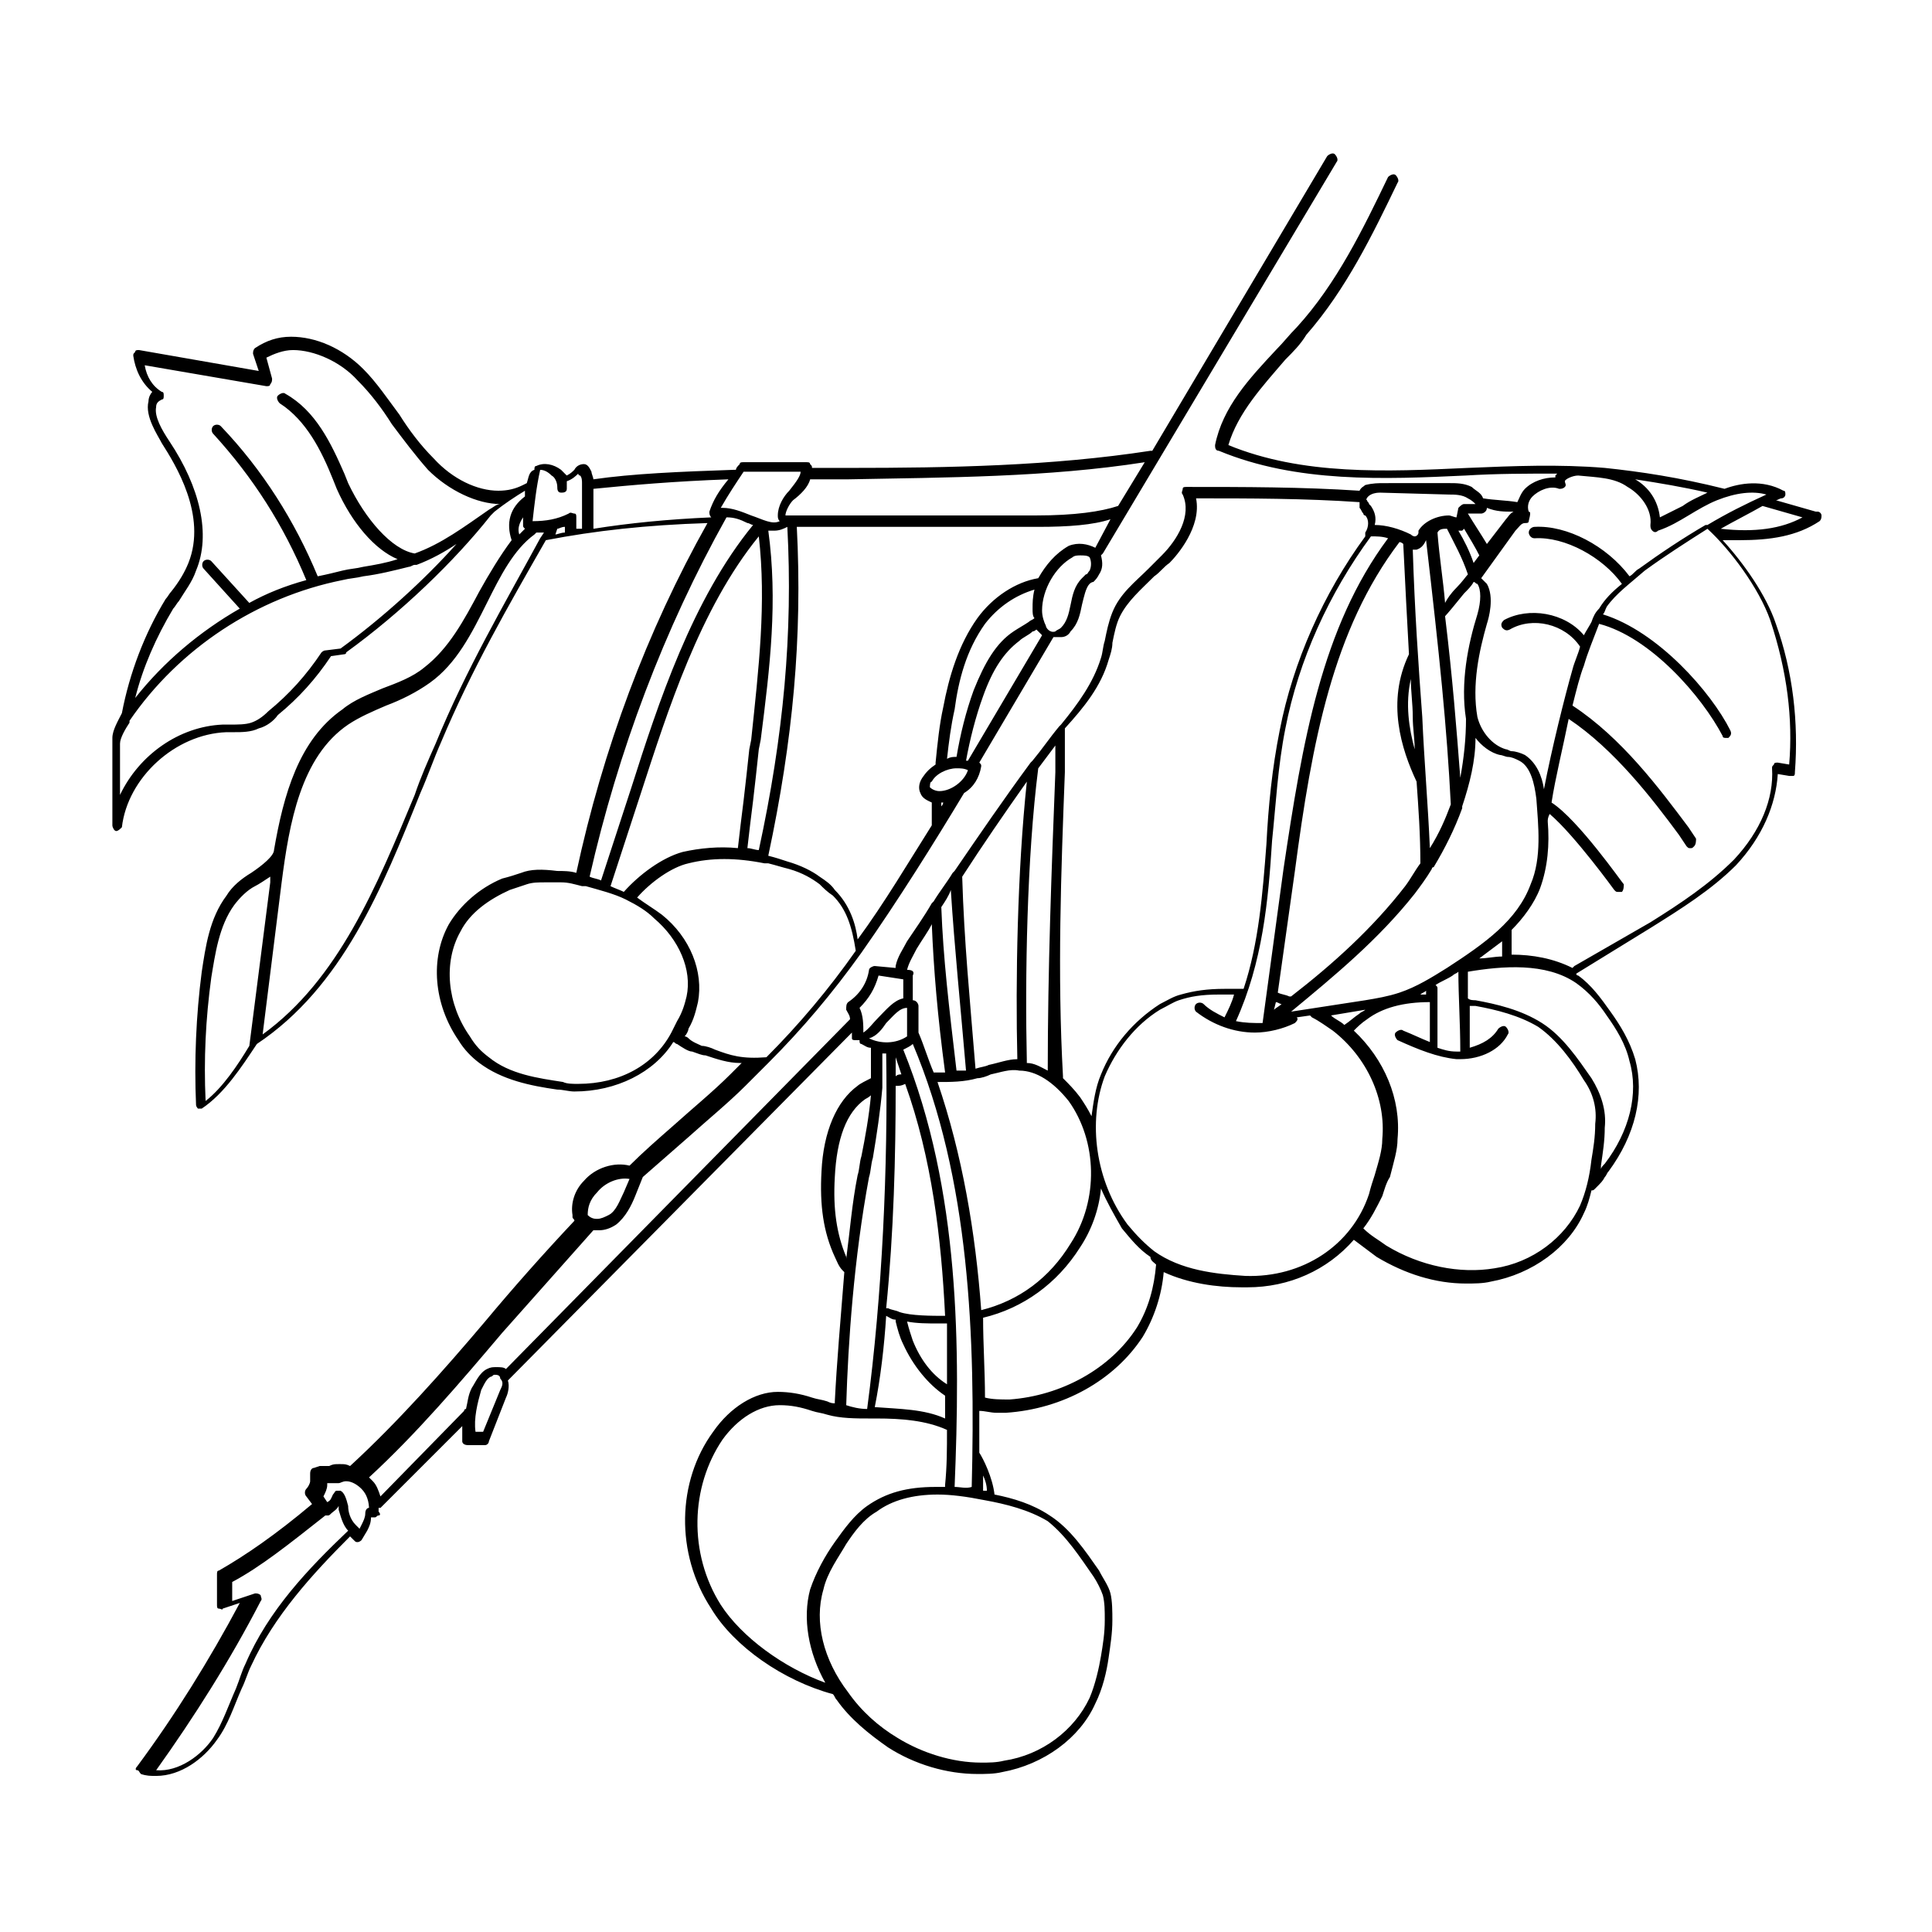 <?xml version="1.0" encoding="UTF-8"?>
<!-- Uploaded to: SVG Repo, www.svgrepo.com, Generator: SVG Repo Mixer Tools -->
<svg fill="#000000" width="800px" height="800px" version="1.1" viewBox="144 144 512 512" xmlns="http://www.w3.org/2000/svg">
 <path d="m626.21 282.11c0.504-0.504 0.504-1.008 0.504-1.512s-0.504-1.008-1.008-1.008h-0.504c-3.527-1.008-7.055-2.016-10.578-3.023 0.504 0 1.008-0.504 1.512-0.504 0.504 0 1.008-0.504 1.008-1.008 0-0.504 0-1.008-0.504-1.008-5.543-3.023-11.586-2.016-15.617-0.504-12.09-3.023-22.168-4.535-31.738-5.543-12.09-1.008-24.184-0.504-36.273 0-21.664 1.008-43.832 2.016-63.48-6.047 2.519-8.566 9.07-15.617 15.113-22.672 2.016-2.016 4.031-4.031 5.543-6.551 10.578-12.09 17.633-26.703 24.184-40.305 0.504-0.504 0-1.512-0.504-2.016-0.504-0.504-1.512 0-2.016 0.504-6.551 13.602-13.602 28.215-24.184 39.801-2.016 2.016-3.527 4.031-5.543 6.047-7.055 7.559-14.105 15.113-16.121 25.191 0 0.504 0 1.512 1.008 1.512 20.656 8.566 43.832 7.559 65.496 6.551 8.062-0.504 16.121-0.504 24.184-0.504 0 0-0.504 0.504-0.504 0.504v0.504c-3.023 0-6.047 1.008-8.062 3.023-1.008 1.008-1.512 2.519-2.016 3.527-3.023-0.504-6.047-0.504-9.07-1.008-0.504-1.512-2.016-2.016-3.023-3.023-2.016-1.008-4.031-1.008-6.047-1.008l-17.133 0.004c-1.512 0-3.023 0-5.039 0.504-0.504 0.504-1.008 0.504-1.512 1.512-15.113-1.008-30.73-1.008-45.848-1.008-0.504 0-1.008 0-1.008 0.504 0 0.504-0.504 1.008 0 1.512 2.519 5.543-1.512 12.09-5.543 16.121l-3.527 3.527c-3.527 3.527-7.559 6.551-9.574 11.586-1.008 2.519-1.512 5.039-2.016 7.559-0.504 1.512-0.504 3.023-1.008 4.535-2.016 6.551-6.047 12.09-10.578 17.633l-0.504 0.504c-2.519 3.023-4.535 6.047-7.055 9.07l-0.504 0.504c-7.055 9.574-13.602 19.145-20.152 28.719l-0.504 0.504c-1.512 2.519-3.527 5.039-5.039 7.559l-0.504 0.504c-2.016 3.527-4.535 7.055-6.551 10.078-1.008 2.016-2.519 4.031-3.023 6.551v0.504l-5.531-0.512c-0.504 0-1.512 0.504-1.512 1.008-0.504 3.527-2.519 6.551-5.543 8.566-0.504 0.504-0.504 1.008-0.504 2.016 0.504 1.008 1.008 1.512 1.008 2.519l-91.188 92.695c-0.504-0.504-1.512-0.504-2.519-0.504-1.008 0-1.512 0-2.519 0.504-2.016 1.008-3.023 3.527-4.031 5.039-1.008 2.016-1.008 3.527-1.512 5.543 0 0-0.504 0-0.504 0.504l-22.168 22.672c-0.504-1.512-1.008-3.023-2.016-4.031-0.504-0.504-1.008-1.008-1.008-1.008 12.594-11.586 24.184-25.191 35.266-38.289 8.062-9.07 16.121-18.137 24.184-27.207h1.512c1.512 0 3.023-0.504 4.535-1.512 2.519-2.016 4.031-5.039 5.039-7.559l2.016-5.039c4.031-3.527 8.062-7.055 12.09-10.578 5.039-4.535 10.578-9.07 15.113-13.602 2.016-2.016 3.527-3.527 5.543-5.543l0.504-0.504c9.07-9.07 17.129-18.641 24.688-29.223 9.574-13.602 19.648-29.727 27.207-42.32 2.519-1.512 4.031-4.031 4.535-7.055 0-0.504 0-0.504-0.504-1.008l19.648-33.25h1.008 1.008c1.008 0 2.016-0.504 2.519-1.512 2.016-2.016 2.519-4.535 3.023-7.055 0.504-2.016 1.008-4.535 2.016-5.543 0 0 0.504-0.504 1.008-0.504 0.504-0.504 1.008-1.008 1.512-2.016 1.008-1.512 1.008-3.023 0.504-5.039l0.504-0.504 61.965-103.78c0.504-0.504 0-1.512-0.504-2.016-0.504-0.504-1.512 0-2.016 0.504l-46.352 78.09h-0.504c-26.199 4.031-53.402 4.535-79.602 4.535h-10.078c0-0.504 0-0.504-0.504-1.008 0-0.504-0.504-0.504-1.008-0.504h-16.625c-0.504 0-1.008 0-1.008 0.504-0.504 0.504-1.008 1.008-1.008 1.512h-0.504c-14.609 0.504-26.703 1.008-37.281 2.519 0-0.504-0.504-1.512-0.504-2.016-0.504-1.008-1.008-2.016-2.016-2.016-1.008 0-2.016 0.504-2.519 1.512-0.504 0.504-1.008 1.008-2.016 1.512-0.504-0.504-1.008-1.008-1.512-1.512-2.016-1.512-4.535-2.016-6.551-1.008-0.504 0-0.504 0.504-0.504 1.008-1.508 0.504-1.508 2.016-2.012 3.527l-1.008 0.504c-2.016 1.008-4.031 1.512-6.551 1.512-5.543 0-12.09-3.023-17.129-8.566-3.527-3.527-6.551-7.559-9.07-11.586-3.023-4.031-6.047-8.566-9.574-12.09-5.543-5.543-12.594-8.566-19.145-8.566-3.527 0-6.551 1.008-9.574 3.023-0.504 0.504-0.504 1.008-0.504 1.512l1.512 4.535-31.738-5.543c-0.504 0-1.008 0-1.008 0.504-0.504 0.504-0.504 0.504-0.504 1.008 0.504 3.527 2.016 7.055 5.039 9.574-0.504 0.504-1.008 1.512-1.008 2.519-1.008 4.031 2.519 9.07 3.527 11.082 3.527 5.543 12.09 19.145 7.055 31.738-1.008 2.519-2.519 5.039-4.535 7.559-0.504 0.504-1.008 1.512-1.512 2.016-5.543 9.07-9.574 19.648-11.586 30.23-1.008 2.016-2.519 4.535-2.519 6.551v23.176c0 0.504 0.504 1.512 1.008 1.512 0.504 0 1.008-0.504 1.512-1.008 1.512-13.098 14.105-24.688 27.711-25.191h2.016c2.016 0 4.535 0 6.551-1.008 2.016-0.504 4.031-2.016 5.039-3.527 5.543-4.535 10.078-9.574 14.105-15.617l3.527-0.504s0.504 0 0.504-0.504c14.609-10.578 28.719-24.184 38.289-36.273 0.504-0.504 0.504-0.504 1.008-1.008 2.519-2.016 5.543-4.031 8.062-5.543v1.512c-4.031 3.023-5.039 7.055-3.527 11.586-3.023 4.031-6.047 9.07-8.566 13.602-4.031 7.559-8.062 15.113-14.609 20.152-3.023 2.519-7.055 4.031-11.082 5.543-3.527 1.512-7.559 3.023-10.578 5.543-11.586 8.062-15.617 22.672-18.137 37.281 0 1.512-3.023 4.031-6.047 6.047-2.519 1.512-5.039 3.527-6.551 6.047-4.535 6.047-5.543 13.602-6.551 20.152-1.512 11.586-2.016 23.68-1.512 35.266 0 0.504 0.504 1.008 0.504 1.008h0.504 0.504c6.047-4.031 10.578-11.082 14.609-17.129 22.672-15.113 33.25-41.312 43.328-66.504 2.016-4.535 3.527-9.07 5.543-13.602 8.062-19.145 17.633-35.77 27.711-53.402 13.098-2.519 26.703-4.031 42.824-4.535-16.121 28.719-27.711 59.953-34.762 92.699-1.512-0.504-3.527-0.504-5.039-0.504-4.031-0.504-7.055-0.504-9.574 0.504-1.512 0.504-3.023 1.008-5.039 1.512-6.047 2.519-11.082 7.055-14.105 12.09-5.039 9.07-4.031 21.16 2.519 30.73 1.512 2.519 3.527 4.535 5.543 6.047 6.047 4.535 13.602 6.047 20.656 7.055 1.512 0 3.023 0.504 4.535 0.504 11.082 0 21.16-5.039 26.199-13.098 0.504 0 0.504 0.504 1.008 0.504 1.512 1.008 3.023 2.016 4.031 2.016 1.512 0.504 2.519 1.008 3.527 1.008 3.023 1.008 6.047 2.016 9.07 2.016h0.504c-1.008 1.008-2.016 2.016-3.023 3.023-4.535 4.535-10.078 9.07-15.113 13.602-4.031 3.527-8.062 7.055-11.586 10.578-4.031-1.008-9.07 0.504-12.09 4.031-2.519 2.519-3.527 6.047-3.023 9.07v0.504c0 0.504 0.504 0.504 0.504 1.008-8.062 8.566-16.121 17.633-23.68 26.703-11.082 13.098-23.176 26.703-35.77 38.289-1.008-0.504-1.512-0.504-2.519-0.504h-0.504c-1.008 0-1.512 0-2.519 0.504h-2.519l-1.512 0.504c-0.504 0-1.008 0.504-1.008 1.512v2.016c0 0.504-0.504 1.512-1.008 2.016-0.504 0.504-0.504 1.512 0 2.016l1.512 2.016c-9.574 8.062-17.633 13.602-24.688 17.633-0.504 0-0.504 0.504-0.504 1.008v8.062c0 0.504 0 1.008 0.504 1.008 0.504 0 1.008 0.504 1.008 0l4.535-1.512c-8.062 15.113-17.129 29.727-27.207 43.328-0.504 0.504-0.504 1.008 0 1.008s0.504 0.504 1.008 1.008c1.512 0.504 2.519 0.504 4.031 0.504 6.551 0 12.594-4.535 16.121-9.574 3.023-4.031 4.535-9.07 6.551-13.602 1.008-2.016 1.512-4.031 2.519-6.047 6.047-13.098 16.121-24.184 26.199-34.258l1.008 1.008c0.504 0.504 0.504 0.504 1.008 0.504 0.504 0 1.008-0.504 1.008-0.504l1.512-2.519c0.504-1.008 1.008-2.016 1.008-3.527h1.008c0.504 0 0.504-0.504 1.008-0.504 0.504 0 0.504-0.504 0-1.008v-1.008h0.504l21.664-21.664v4.031c0 0.504 0.504 1.008 1.512 1.008h4.535c0.504 0 1.008-0.504 1.008-1.008l4.535-11.586c0.504-1.008 1.008-3.023 0.504-4.535l91.172-92.207v0.504 1.008c0 0.504 0.504 0.504 1.008 0.504h0.504 0.504c0 0.504 0 1.008 0.504 1.008 1.008 0.504 1.512 1.008 2.519 1.008v8.062c-1.008 0.504-3.023 1.512-3.527 2.016-5.543 4.031-9.07 12.09-9.574 22.672-0.504 9.07 0.504 16.121 3.527 22.672 0.504 1.008 1.008 2.519 2.016 3.527 0 0 0.504 0.504 0.504 0.504-1.008 12.594-2.016 24.184-2.519 34.258v0.504c-0.504 0-1.008 0-2.016-0.504-1.512-0.504-2.519-0.504-4.031-1.008-3.023-1.008-6.047-1.512-9.07-1.512-6.047 0-12.594 4.031-17.129 10.578-9.574 13.098-10.078 32.242-0.504 46.855 6.047 10.078 19.145 19.145 32.242 22.672 0.504 0.504 0.504 1.008 1.008 1.512 3.527 5.039 8.566 9.07 13.602 12.594 7.055 4.535 15.617 7.055 23.68 7.055 2.016 0 4.535 0 6.551-0.504 11.082-2.016 20.656-9.07 24.688-18.137 2.016-4.031 3.023-8.566 3.527-12.09 0.504-3.527 1.008-6.551 1.008-10.078 0-2.016 0-5.039-0.504-7.055-0.504-2.016-2.016-4.031-3.023-6.047-3.527-5.039-7.559-11.082-13.098-14.609-4.535-3.023-9.574-4.535-14.609-5.543-0.504-4.535-3.023-9.574-4.031-11.082v-11.082c1.512 0 3.023 0.504 4.535 0.504h2.519c15.113-1.008 28.719-8.566 36.273-20.152 3.023-5.039 5.039-11.082 5.543-17.129 6.551 3.023 14.105 4.031 20.656 4.031h1.512c11.082 0 21.16-4.535 28.215-12.594 2.016 1.512 4.031 3.023 6.047 4.535 7.559 4.535 15.617 7.055 23.68 7.055 2.016 0 4.535 0 6.551-0.504 11.082-2.016 20.656-9.07 24.688-18.137 1.008-2.016 1.512-4.031 2.016-6.047 0.504 0 0.504 0 1.008-0.504 1.512-1.512 2.016-2.016 2.519-3.023 0.504-0.504 0.504-1.008 1.008-1.512 7.055-9.574 9.574-20.152 7.055-29.727-1.512-5.039-4.031-9.07-6.551-12.594-2.519-3.527-5.039-7.055-8.566-9.574 0 0-0.504 0-0.504-0.504l19.648-12.09c8.062-5.039 16.121-10.078 22.672-16.625 7.055-7.559 10.578-16.121 11.082-24.184l3.023 0.504h1.008c0.504 0 0.504-0.504 0.504-1.008 1.008-13.098-0.504-26.703-5.039-39.297-2.519-7.559-8.566-16.121-14.105-22.168h4.535c8.055-0.008 15.109-1.016 21.156-5.047zm-391.96 33.758-4.031 0.504c-0.504 0-1.008 0.504-1.008 0.504-4.031 6.047-8.566 11.082-14.105 15.617-1.512 1.512-3.023 2.519-4.535 3.023-1.512 0.504-3.527 0.504-5.543 0.504h-2.016c-11.586 0.504-22.168 8.062-27.207 18.641v-13.602c0-1.512 1.512-4.031 2.519-5.543v-0.504c13.098-19.145 33.754-32.746 56.426-37.281 2.016-0.504 3.527-0.504 5.543-1.008 4.031-0.504 8.062-1.512 12.09-2.519 0.504 0 1.008-0.504 1.512-0.504h0.504c4.031-1.512 7.559-3.527 10.578-5.543-8.559 9.574-19.645 19.648-30.727 27.711zm39.297-36.777c-6.551 4.535-12.594 9.07-19.648 11.586-6.047-1.008-13.098-9.07-17.633-18.641l-1.008-2.519c-3.527-8.062-7.559-16.625-15.617-21.16-0.504-0.504-1.512 0-2.016 0.504-0.504 0.504 0 1.512 0.504 2.016 7.055 4.535 11.082 12.594 14.105 20.152l1.008 2.519c4.031 9.07 10.078 16.121 16.121 18.641-3.023 1.008-6.047 1.512-9.07 2.016-2.016 0.504-3.527 0.504-5.543 1.008-2.016 0.504-4.031 1.008-6.551 1.512-6.047-14.609-14.609-28.215-25.695-39.801-0.504-0.504-1.512-0.504-2.016 0-0.504 0.504-0.504 1.512 0 2.016 10.578 11.586 18.641 24.184 24.688 38.793-5.543 1.512-10.578 3.527-15.113 6.047l-10.078-11.082c-0.504-0.504-1.512-0.504-2.016 0s-0.504 1.512 0 2.016l9.574 10.578c-10.578 6.047-20.152 14.105-27.711 23.68 2.016-8.062 5.543-16.121 10.078-23.68 0.504-0.504 1.008-1.512 1.512-2.016 1.512-2.519 3.527-5.039 4.535-8.062 4.031-9.574 1.008-22.168-7.055-34.258-2.016-3.023-4.031-6.551-3.527-9.07 0-1.008 0.504-1.512 1.512-2.016 0.504 0 0.504-0.504 0.504-1.008 0-0.504 0-1.008-0.504-1.008-2.519-1.512-4.031-4.031-4.535-7.055l32.242 5.543c0.504 0 1.008 0 1.008-0.504 0.504-0.504 0.504-1.008 0.504-1.512l-1.512-5.543c2.016-1.008 4.535-2.016 7.055-2.016 5.543 0 12.594 3.023 17.129 8.062 3.527 3.527 6.551 7.559 9.07 11.586 3.023 4.031 6.047 8.062 9.574 12.09 5.543 5.543 13.098 9.07 19.145 9.07-1.004 0.004-2.012 1.012-3.019 1.516zm119.91 78.594v-1.008h0.504s0 0.504-0.504 1.008zm-0.504-4.031v0.504-0.504c-1.008 0-2.016-0.504-2.519-1.008 0-0.504 0-1.512 0.504-1.512 1.008-2.016 4.031-3.527 6.551-3.527 1.008 0 2.016 0 3.023 0.504-1.008 3.023-4.535 5.543-7.559 5.543zm24.688-48.367c0 1.008 0 2.016 0.504 2.519-0.504 0.504-1.008 0.504-1.512 1.008-1.512 1.008-2.519 1.512-4.031 2.519-4.535 3.023-7.559 8.062-10.578 15.617-2.016 5.543-3.527 11.586-4.535 17.633-1.008 0-1.512 0-2.519 0.504 0.504-4.535 1.008-8.566 2.016-13.098 1.008-7.559 3.023-15.617 8.059-22.672 3.527-4.535 8.062-7.559 13.098-9.07-0.5 2.016-0.5 3.527-0.5 5.039zm-17.129 40.305h-0.504c1.008-5.543 2.519-11.586 4.535-17.129 2.519-7.055 5.543-11.586 9.574-14.609 1.008-1.008 2.519-1.512 3.527-2.519 0.504 0 1.008-0.504 1.008-0.504 0.504 0.504 1.008 1.008 1.512 1.512zm32.242-50.379c-0.504 0.504-0.504 1.008-1.008 1.008l-1.008 1.008c-2.016 2.016-2.519 4.535-3.023 7.055-0.504 2.519-1.008 4.535-2.519 6.047-0.504 0.504-1.008 0.504-1.512 1.008-1.512 0.504-2.519-1.008-2.519-1.512-0.504-1.008-1.008-2.519-1.008-4.031 0-5.543 3.527-11.586 8.062-14.105 0.504-0.504 1.512-0.504 2.016-0.504 1.008 0 2.016 0 2.519 0.504 0.504 1.004 0.504 2.516 0 3.523zm1.512-6.047c-2.016-1.008-4.535-1.512-7.055-0.504-3.527 2.016-6.047 5.039-8.062 8.566-6.047 1.008-12.09 5.039-16.121 10.578-5.039 7.055-7.559 15.617-9.07 23.68-1.008 4.535-1.512 9.574-2.016 14.609v0.504c-1.512 1.008-2.519 2.016-3.527 3.527-1.008 1.512-1.008 3.023-0.504 4.031 0.504 1.512 2.016 2.016 3.023 2.519v5.039 1.008c-6.047 9.574-12.594 20.656-19.648 30.23-0.504-4.031-2.016-9.07-6.047-13.098-1.008-1.512-2.519-2.519-4.031-3.527-2.016-1.512-5.039-3.023-8.566-4.031-1.512-0.504-3.023-1.008-5.039-1.512 6.551-30.73 9.07-57.938 7.559-87.16h31.234 32.242 0.504c8.062 0 14.609-0.504 19.145-2.016zm-92.199 79.602c0.504-4.535 1.008-8.566 1.512-12.594 0.504-4.535 1.008-8.566 1.512-13.602l0.504-2.519c2.519-19.648 4.535-36.777 2.016-55.418h1.512c1.512 0 2.519-0.504 3.527-1.008 1.512 28.215-1.008 55.418-7.559 85.648-1.008-0.004-2.016-0.508-3.023-0.508zm-32.746 11.59c-1.008-0.504-2.519-1.008-3.527-1.512l8.062-24.688c7.055-21.664 15.617-48.871 31.234-68.016 2.016 17.633 0 34.762-2.016 53.906l-0.504 2.519c-0.504 5.039-1.008 9.07-1.512 13.602-0.504 4.031-1.008 8.062-1.512 12.594-5.039-0.504-10.078 0-14.609 1.008-5.539 1.516-11.586 6.051-15.617 10.586zm49.375-109.33h10.078c25.695-0.504 52.898-0.504 78.594-4.535l-7.055 11.586c-4.535 1.512-11.586 2.519-21.664 2.519h-32.242-34.258c0-1.008 1.008-3.023 2.016-4.031 2.012-1.508 4.027-3.523 4.531-5.539zm-17.633-2.016h15.113c0 1.008-1.008 2.519-3.023 5.039-1.512 1.512-3.023 4.031-3.023 6.551 0 0.504 0 1.008 0.504 1.512-2.016 1.008-4.535-0.504-7.559-1.512-2.519-1.008-5.039-2.016-7.559-2.016h-0.504c2.019-3.527 4.035-6.551 6.051-9.574zm-9.07 10.582c0 0.504 0 1.008 0.504 1.512-11.586 0.504-21.664 1.512-31.234 3.023v-5.039-5.543c10.078-1.008 21.664-2.016 35.77-2.519-2.519 3.023-4.031 5.543-5.039 8.566zm-41.816-9.574c1.008 0.504 1.512 2.016 1.512 3.023 0 0.504 0 1.512 1.008 1.512 0.504 0 1.512 0 1.512-1.008v-2.016c1.512-0.504 2.519-1.512 3.023-2.016 0 0 0 0.504 0.504 0.504 0.504 0.504 0.504 1.512 0.504 2.016v0.504 0.504 5.543 5.543h-1.512v-3.023c0-0.504 0-1.008-0.504-1.008s-1.008-0.504-1.512 0c-3.023 1.512-6.047 2.016-9.574 2.016 0.504-4.535 1.008-9.07 2.016-13.602 1.008-0.004 2.016 0.5 3.023 1.508zm1.512 14.105c0.504 0 1.008-0.504 2.016-0.504v1.512c-1.008 0-2.016 0.504-2.519 0.504zm-9.07-3.023v2.016c0 0.504 0 0.504 0.504 1.008-0.504 0.504-1.008 1.008-1.512 1.512-0.504-1.512 0-3.023 1.008-4.535zm-84.133 154.67c-0.504-11.082 0-21.664 1.512-32.746 1.008-6.047 2.016-13.602 6.047-19.145 1.512-2.016 3.527-4.031 5.543-5.039 1.008-0.504 2.519-1.512 4.031-2.519v1.512l-5.543 43.328c-3.027 5.035-7.059 11.082-11.59 14.609zm60.961-94.715c-2.016 4.535-4.031 9.07-5.543 13.602-10.078 24.184-20.152 48.871-40.305 63.48l5.039-40.305c2.016-15.617 5.039-33.25 17.633-41.816 3.023-2.016 6.551-3.527 10.078-5.039 4.031-1.512 8.062-3.527 11.586-6.047 7.055-5.039 11.082-13.098 15.113-21.16 3.527-7.055 7.055-14.105 12.594-18.137l0.504-0.504h2.016l-1.008 1.512c-9.57 17.633-19.648 34.762-27.707 54.414zm77.082-59.957s0.504 0 0 0c2.016 0 3.527 0.504 5.543 1.512 0.504 0 1.008 0.504 1.512 0.504-16.121 19.648-25.191 47.359-32.242 69.527l-8.062 24.688c-1.008-0.504-2.016-0.504-3.023-1.008 7.555-33.254 19.648-65.496 36.273-95.223zm-39.297 150.14c-1.512 0-3.023 0-4.031-0.504-6.551-1.008-14.105-2.016-19.648-6.551-2.016-1.512-3.527-3.023-5.039-5.543-6.047-8.566-7.055-19.648-2.519-27.711 2.519-5.039 7.559-8.566 13.098-11.082 1.512-0.504 3.023-1.008 4.535-1.512 1.512-0.504 3.023-0.504 5.039-0.504h4.031c2.016 0 3.527 0.504 5.543 1.008h0.504 0.504c3.527 1.008 7.559 2.016 10.578 3.527 3.023 1.512 5.543 3.023 7.559 5.039 6.551 5.543 10.078 13.602 8.566 20.656-0.504 2.016-1.008 4.031-2.519 6.551-0.504 1.008-1.008 2.016-1.512 3.023-4.535 8.562-13.605 13.602-24.688 13.602zm36.273-9.066c-1.008-0.504-2.519-1.008-3.527-1.008-1.008-0.504-2.519-1.008-3.527-2.016-0.504-0.504-1.008-0.504-1.008-0.504 0.504-0.504 1.008-1.512 1.008-2.016 1.512-2.519 2.016-5.039 2.519-7.055 1.512-8.062-2.016-17.129-9.574-23.176-2.016-1.512-4.535-3.023-6.551-4.535 3.527-4.031 9.07-8.062 13.602-9.07 6.047-1.512 12.594-1.512 20.152 0h0.504 0.504c2.016 0.504 3.527 1.008 5.543 1.512 3.527 1.008 6.047 2.519 8.062 4.031 1.008 1.008 2.016 2.016 3.527 3.023 3.527 3.527 5.039 8.062 6.047 14.609-7.055 10.078-15.113 19.648-23.68 28.215-6.547 0.504-9.57-0.504-13.602-2.012zm-31.238 37.785c2.016-2.519 5.543-4.031 8.566-3.527l-1.512 3.527c-1.008 2.016-2.016 5.039-4.031 6.047-1.008 0.504-2.016 1.008-3.023 1.008-0.504 0-1.512 0-2.519-1.008 0.004-2.019 0.508-4.031 2.519-6.047zm-93.203 124.95c-1.008 2.016-1.512 4.031-2.519 6.551-2.016 4.535-3.527 9.07-6.047 13.098-3.023 4.535-9.07 9.07-15.113 8.566 10.078-14.105 19.648-29.223 27.711-44.84 0.504-0.504 0-1.008 0-1.512-0.504-0.504-1.008-0.504-1.512-0.504l-6.047 2.016v-5.039c7.559-4.031 15.113-10.078 24.688-17.633h0.504c0.504 0 0.504 0 1.008-0.504 0.504-0.504 1.512-1.008 2.016-2.016v1.008c0.504 1.512 1.008 4.031 2.519 5.543-10.582 10.074-21.16 21.156-27.207 35.266zm32.746-41.312c-0.504 0-1.008 0.504-1.008 1.512 0 1.008-0.504 2.016-1.008 3.023l-0.504 1.008-1.008-1.008c-1.512-1.512-2.016-3.527-2.016-5.039-0.504-2.016-1.008-3.527-2.016-4.031h-0.504-0.504c-0.504 0-0.504 0.504-1.008 1.008-0.504 1.008-0.504 1.512-1.512 2.016l-1.008-1.512c0.504-1.008 1.008-2.016 1.008-3.023v-0.504h0.504 2.016 0.504c0.504 0 1.008-0.504 2.016-0.504 1.512 0 3.023 1.008 4.031 2.016 1.512 1.512 2.016 3.527 2.016 5.543zm354.68-269.04c-2.016 1.008-4.535 2.016-6.551 3.527-2.016 1.008-4.031 2.016-6.047 3.023-0.504-4.535-3.023-8.062-6.551-10.078 6.555 1.008 12.598 2.016 19.148 3.527zm-47.359 5.039c-0.504-1.512 0-3.023 1.008-4.031 1.512-1.512 4.535-3.023 7.055-2.016 0.504 0 1.008 0 1.512-0.504 0.504-0.504 0-1.008 0-1.512s2.016-1.512 3.527-1.512c5.039 0.504 9.574 0.504 13.098 3.023 3.527 2.016 6.551 6.047 6.047 10.078 0 0.504 0 1.008 0.504 1.512s1.008 0.504 1.512 0c3.023-1.008 5.543-2.519 8.062-4.031 2.519-1.512 5.039-3.023 7.559-4.031 5.039-2.016 9.574-2.519 13.098-1.512-5.543 2.519-10.578 5.039-15.617 8.062h-0.504c-6.047 3.527-12.09 7.559-17.633 11.586-1.008 0.504-1.512 1.512-2.519 2.016-6.047-8.062-16.625-13.602-25.191-13.098-0.504 0-1.512 0.504-1.512 1.512 0 0.504 0.504 1.512 1.512 1.512 8.062-0.504 18.137 5.039 23.176 12.09-2.519 2.016-4.535 4.031-6.047 6.551-1.008 1.008-1.512 2.016-2.016 3.527-0.504 1.008-1.512 2.519-2.016 3.527-5.039-6.047-14.609-7.559-21.16-4.031-0.504 0.504-1.008 1.008-0.504 2.016 0.504 0.504 1.008 1.008 2.016 0.504 6.047-3.527 14.609-1.512 18.641 4.535-0.504 2.016-1.512 4.031-2.016 6.047-2.016 7.055-5.543 21.16-7.559 31.738-0.504-3.527-2.016-7.055-5.039-9.07-1.008-0.504-2.519-1.008-3.527-1.008-0.504 0-1.008-0.504-1.512-0.504-3.527-1.008-6.551-4.535-7.559-8.566-1.512-8.566 0.504-17.633 2.519-24.688 0.504-1.512 2.016-7.055 0-10.578-0.504-0.504-1.008-1.008-1.512-1.512l9.07-12.594c1.008-1.008 1.512-2.016 2.519-2.016 0.504 0 1.008 0 1.008-0.504 0.504-2.016 0.504-2.519 0-2.519zm-7.051 117.89c-2.016 0-4.031 0.504-6.047 0.504 2.016-1.512 4.031-3.023 6.047-4.535v1.008 3.023zm-41.816 18.137c-1.008-1.008-2.519-1.512-3.527-2.519l9.07-1.512c-0.504 0.504-1.008 0.504-1.512 1.008-1.512 1.008-2.519 2.016-4.031 3.023zm21.664-9.07v1.008h-1.512c0.504-0.504 1.008-0.504 1.512-1.008zm3.019 15.117v-6.047-9.574c0-0.504 0-0.504-0.504-1.008 1.512-1.008 3.023-1.512 4.535-2.519 0.504-0.504 1.008-0.504 1.512-1.008 0 6.551 0.504 13.602 0.504 21.16h-1.008c-2.016 0.004-3.527-0.5-5.039-1.004zm2.519-21.16c-4.031 2.519-8.062 5.039-12.594 6.551-3.023 1.008-6.047 1.512-9.07 2.016l-19.648 3.023c11.586-9.574 23.176-19.145 32.746-31.234 1.512-2.016 3.023-4.031 4.535-6.551 0 0 0-0.504 0.504-0.504 3.023-5.039 5.543-10.078 7.559-15.617v-0.504c2.016-6.047 3.527-12.09 3.527-18.137 1.512 2.016 4.031 4.031 6.551 4.535 0.504 0 1.512 0.504 2.016 0.504 1.008 0 2.016 0.504 3.023 1.008 3.023 1.512 4.031 6.047 4.535 10.078 0.504 7.055 1.512 15.617-1.512 22.672-3.531 9.562-12.094 15.609-22.172 22.16zm-46.348-33.758c1.008-9.574 1.512-19.648 3.527-29.727 3.527-18.137 11.586-35.77 22.672-50.883 1.512 0 3.023 0 4.535 0.504-17.633 23.68-22.672 53.906-27.711 87.664l-5.543 40.809c-2.519 0-4.535 0-7.055-0.504 7.055-15.617 8.566-31.742 9.574-47.863zm49.371-82.121h1.008l0.504-0.504c1.512 2.519 3.023 5.039 4.031 7.055l-1.512 2.016c-1.008-3.023-2.519-6.047-4.031-8.566zm2.016 49.879c0 5.039-0.504 10.078-1.512 15.617-1.008-13.098-2.016-26.199-4.031-42.824 0.504-0.504 3.023-3.527 5.039-6.047 1.008-1.008 2.016-2.016 2.519-3.023 0.504 0 0.504 0.504 1.008 0.504 1.008 1.512 1.008 4.535 0 8.062-2.519 8.062-4.535 18.137-3.023 27.711zm-5.039-50.383c2.016 4.031 4.031 7.559 5.543 12.09-0.504 0.504-1.512 2.016-3.023 3.527s-2.519 3.023-3.023 4.031c-0.504-6.047-1.512-12.09-2.016-18.641 0.504-1.008 1.512-1.008 2.519-1.008zm-5.539 3.023c0.504-0.504 0.504-0.504 0 0 3.527 30.23 5.543 49.879 6.551 70.031-1.512 4.031-3.023 7.559-5.543 11.586-0.504-11.586-1.512-23.176-2.016-34.762-1.008-13.602-2.016-28.215-2.519-44.336h0.504 0.504c1.512-0.504 2.016-1.512 2.519-2.519zm-3.527 46.855c0 3.023 0.504 5.543 0.504 8.566-1.512-5.543-2.519-12.09-1.008-18.641 0 3.523 0.504 6.547 0.504 10.074zm-2.519-45.848c0.504 10.578 1.008 20.152 1.512 29.223-6.047 12.594-2.016 25.191 2.016 33.754 0.504 7.055 1.008 14.105 1.008 21.664-1.512 2.016-2.519 4.031-4.031 6.047-8.566 11.082-19.145 20.656-30.23 29.223h-0.504c-1.008-0.504-2.016-0.504-3.023-1.008l4.535-32.242c4.535-34.258 10.078-63.984 27.711-87.16 0-0.004 0.504-0.004 1.008 0.5zm-33.754 121.42c0.504 0 1.008 0.504 1.512 0.504-0.504 0.504-1.512 1.008-2.016 1.512zm62.973-129.98c-1.008 0.504-1.512 1.512-2.016 2.016l-5.039 6.551c-1.512-2.519-3.527-5.543-5.039-8.062h3.527c0.504 0 1.512-0.504 1.512-1.512 2.523 1.008 4.539 1.008 7.055 1.008zm-37.785-4.535c1.008-0.504 2.016-0.504 2.519-0.504l18.137 0.504c1.512 0 3.527 0 5.039 1.008 1.008 0.504 1.512 1.008 2.016 1.512h-3.023c-0.504 0-1.008 0.504-1.512 1.008l-0.504 2.519c-0.504 0-1.512-0.504-2.016-0.504-3.023 0-6.551 1.512-8.062 4.031v0.504c0 0.504-0.504 1.008-1.008 1.008v1.512-1.512s-0.504 0-1.008-0.504c-3.023-1.512-6.551-2.519-9.574-2.519 0.504-2.016 0-3.527-1.008-5.039l-0.504-0.504c0-0.504-0.504-0.504-0.504-1.008-0.5 0 0.004-1.008 1.012-1.512zm-69.523 43.832c0.504-1.512 1.008-3.023 1.008-4.535 0.504-2.519 1.008-5.039 2.016-7.055 2.016-4.031 5.543-7.055 9.07-10.578 1.512-1.008 2.519-2.519 4.031-3.527 2.016-2.016 8.566-9.574 7.055-17.129 14.105 0 28.719 0 43.328 1.008v1.512c0.504 0.504 0.504 1.008 1.008 1.512 0 0 0 0.504 0.504 0.504 1.008 1.008 1.008 3.023 0 4.535v1.008c-11.082 15.113-19.145 33.25-22.672 51.387-2.016 10.078-3.023 20.152-3.527 30.23-1.008 13.098-2.016 26.199-6.047 38.289h-5.039c-4.535 0-8.062 0.504-11.586 1.512-2.016 0.504-3.527 1.512-5.543 2.519-7.055 4.535-12.594 11.082-15.617 18.641-1.512 3.527-2.016 7.559-2.519 11.082-1.008-2.016-2.016-3.527-3.023-5.039-1.512-2.016-3.023-3.527-4.535-5.039v-0.504c-1.516-27.203-0.508-54.41 0.5-80.609v-4.535-6.551-0.504c5.039-5.539 9.574-11.082 11.59-18.133zm-40.809 219.16v0c1.512-36.777 1.512-78.594-13.602-115.88 1.008-0.504 2.016-1.008 2.519-1.512 15.113 35.77 16.625 77.586 15.617 117.39-1.512 0.504-3.023 0-4.535 0zm-15.617-113.86c0.504 1.512 1.008 3.023 1.512 4.535-0.504 0-1.008 0-1.512 0.504v-5.039zm0 7.559h0.504c0.504 0 1.008 0 2.016-0.504 7.055 19.648 9.574 40.809 10.578 61.465-3.527 0-9.07 0-12.09-1.008-1.008-0.504-2.016-0.504-3.023-1.008h-0.504c2.016-20.152 2.519-40.305 2.519-58.945zm13.602 79.098c-4.031-2.519-7.055-6.551-9.07-11.586-0.504-1.512-1.008-3.023-1.512-5.039 2.519 0.504 5.543 0.504 8.062 0.504h2.519v16.121zm-16.121-18.137c1.008 0.504 1.512 1.008 2.519 1.008v0.504c0.504 2.016 1.008 4.031 2.016 6.047 2.519 5.543 6.551 10.578 11.082 13.602v6.047c-5.543-2.519-12.09-2.519-18.641-3.023 1.512-7.559 2.519-16.121 3.023-24.184zm13.602-61.969c3.527 0 7.055 0 10.578-1.008 1.008 0 2.519-0.504 3.527-1.008 2.519-0.504 5.039-1.512 7.559-1.008 4.535 0 9.07 3.023 13.098 8.062 7.559 10.578 8.062 26.199 0.504 37.785-5.543 9.07-13.602 15.113-23.68 17.633-1.512-20.656-5.035-41.312-11.586-60.457zm31.234-82.121c-1.008 25.695-2.016 52.395-2.016 79.098-2.016-1.008-3.527-2.016-5.543-2.016v-0.504c-0.504-22.168 0-53.906 3.023-77.586 1.512-2.016 3.023-4.031 4.535-6.047v3.023 4.031zm-10.074 76.074v0c-2.519 0-5.039 1.008-7.559 1.512-1.008 0.504-2.016 0.504-3.527 1.008-1.512-18.641-3.023-33.754-3.527-50.883 5.543-8.566 11.082-16.625 17.129-25.191-2.516 23.68-3.019 52.898-2.516 73.555zm-13.602 3.023h-2.519c-2.016-17.129-3.527-29.727-4.031-43.328 1.008-1.512 2.016-3.023 2.519-4.535 1.008 15.621 2.519 30.23 4.031 47.863zm-15.621-26.699c0.504-2.016 1.512-3.527 2.519-5.543 1.512-2.519 3.023-4.535 4.031-6.551 0.504 12.09 1.512 24.184 3.527 39.297h-3.023c-1.512-3.527-2.519-7.055-4.031-10.578v-7.055c0-0.504-0.504-1.512-1.512-1.512v-6.551c0.504-1.004 0-1.508-1.512-1.508zm-7.555 1.508 6.551 1.008v5.039c-2.519 0.504-4.535 3.023-6.551 5.039-1.512 1.512-2.519 3.023-4.031 4.031 0-2.016 0-4.535-1.008-6.551 2.519-2.519 4.031-5.039 5.039-8.566zm-100.26 109.83-4.535 11.082h-2.016c-0.504-3.527 0.504-7.559 1.512-11.082 1.008-2.016 1.512-3.023 2.519-3.527 0.504 0 0.504-0.504 1.008-0.504 0.504 0 1.512 0 1.512 1.008 1.008 1.008 0.504 2.016 0 3.023zm102.27-97.234c2.016-2.016 3.527-4.031 5.543-4.031v7.559c-3.023 2.016-7.055 2.016-10.078 0.504 2.016-0.504 3.527-2.519 4.535-4.031zm-10.582 61.969c-2.519-6.047-3.527-12.594-3.023-21.16 0.504-10.078 3.023-17.129 8.062-20.656 0 0 1.008-0.504 1.512-1.008-0.504 5.543-1.512 11.082-2.519 16.121-0.504 1.512-0.504 3.527-1.008 5.039-1.512 7.559-2.016 14.609-3.023 22.168v-0.504zm0 39.297c0.504-16.625 2.016-38.793 6.047-60.457 0.504-1.512 0.504-3.527 1.008-5.039 1.008-6.047 2.016-12.594 2.519-18.641v-1.008-8.062h1.008c0.504 29.727-1.008 63.984-5.039 94.211-2.016 0.004-4.031-0.5-5.543-1.004v0zm-33.25 52.898c-8.566-13.602-8.062-31.234 0.504-43.832 4.031-5.543 9.574-9.07 15.113-9.07 3.023 0 5.543 0.504 8.566 1.512 1.512 0.504 2.519 0.504 4.031 1.008 3.527 1.008 7.559 1.008 11.586 1.008h1.512c6.551 0 13.098 0.504 18.641 3.023 0 5.039 0 9.574-0.504 14.609v0.504h-2.519c-7.559 0-13.098 1.512-18.137 5.039-3.527 2.519-6.047 6.047-8.566 9.574s-5.039 8.062-6.551 12.594c-2.016 7.559-0.504 16.625 4.031 24.688-11.082-4.031-22.164-12.09-27.707-20.656zm98.746-7.555c1.008 1.512 2.016 3.527 2.519 5.039 0.504 2.016 0.504 4.031 0.504 6.551 0 3.527-0.504 6.551-1.008 9.574-0.504 3.023-1.512 7.559-3.023 11.082-4.031 8.566-12.594 15.113-22.672 16.625-2.016 0.504-4.031 0.504-6.047 0.504-7.559 0-15.617-2.519-22.168-6.551-5.039-3.023-9.574-7.055-13.098-12.09-6.551-8.566-9.07-18.641-6.551-27.207 1.008-4.535 4.031-8.566 6.047-12.09 2.016-3.023 4.535-6.551 8.062-8.566 4.031-3.023 9.574-4.535 16.121-4.535 3.527 0 7.559 0.504 12.594 1.512 5.543 1.008 11.586 2.519 16.625 5.543 5.039 4.027 8.566 9.57 12.094 14.609zm-28.215-22.672h-0.504-0.504v-4.031c0.504 1.008 1.008 2.519 1.008 4.031zm44.84-59.953c-0.504 6.047-2.016 11.586-5.039 16.625-7.055 11.082-20.152 18.137-33.754 19.145-2.519 0-4.535 0-6.551-0.504 0-7.055-0.504-14.105-0.504-21.16 10.578-2.519 19.648-9.07 25.695-18.641 3.023-4.535 5.039-10.078 5.543-15.617 1.512 3.527 3.527 7.055 5.543 10.578 2.519 3.023 4.535 5.543 7.559 7.559-0.004 1.008 1.004 1.512 1.508 2.016zm23.68 3.023c-8.062-0.504-17.129-1.512-24.184-6.551-2.519-2.016-4.535-4.031-7.055-7.055-8.566-11.586-10.578-27.207-6.047-39.297 3.023-7.055 8.062-13.602 14.609-17.633 2.016-1.008 3.527-2.016 5.039-2.519 3.023-1.008 6.047-1.512 10.578-1.512h4.031c-0.504 2.016-1.512 4.031-2.519 6.047-2.016-1.008-4.031-2.016-5.543-3.527-0.504-0.504-1.512-0.504-2.016 0-0.504 0.504-0.504 1.512 0 2.016 4.535 3.527 10.078 5.543 15.617 5.543 3.527 0 7.559-1.008 10.578-2.519 0.504-0.504 1.008-1.008 0.504-1.512l3.527-0.504 0.504 0.504c2.016 1.008 4.031 2.519 5.543 3.527 9.07 7.055 14.105 18.137 13.098 28.719 0 3.023-1.008 6.047-2.016 9.574-0.504 1.512-1.008 3.023-1.512 5.039-4.523 13.598-17.625 22.164-32.738 21.66zm88.672-18.645c-4.031 8.566-12.594 15.113-22.672 16.625-9.07 1.512-19.648-0.504-28.719-6.047-2.016-1.512-4.031-2.519-6.047-4.535 2.016-2.519 3.527-5.543 5.039-8.566 0.504-1.512 1.008-3.527 2.016-5.039 1.008-4.031 2.016-7.055 2.016-10.078 1.008-10.578-3.527-21.16-11.586-28.719 1.008-1.008 2.016-2.016 3.527-3.023 4.031-3.023 9.574-4.535 16.625-4.535v5.543 5.039c-2.519-1.008-4.535-2.016-7.055-3.023-0.504-0.504-1.512 0-2.016 0.504s0 1.512 0.504 2.016c5.543 2.519 10.578 4.535 15.617 5.039h1.008c5.543 0 10.578-2.519 12.594-6.551 0.504-0.504 0-1.512-0.504-2.016s-1.512 0-2.016 0.504c-1.512 2.519-4.031 4.031-7.559 5.039v-11.082h1.512c5.543 1.008 11.586 2.519 16.625 5.543 5.039 3.527 9.07 9.07 12.09 14.105 2.519 3.527 3.527 7.559 3.023 11.586 0 3.527-0.504 6.551-1.008 9.574-0.5 4.543-1.504 8.574-3.016 12.098zm7.051-50.379c2.519 3.527 5.039 7.559 6.047 12.09 2.519 8.566 0 18.641-6.551 27.207-0.504 0.504-1.008 1.008-1.008 1.512v-1.008c0.504-3.527 1.008-6.551 1.008-10.078 0.504-4.535-1.008-9.07-3.527-13.098-3.527-5.039-7.559-11.082-13.098-14.609-5.543-3.527-12.09-5.039-17.633-6.047-0.504 0-1.512 0-2.016-0.504v-7.055c9.07-1.512 20.656-2.519 28.719 3.023 3.523 2.519 6.043 5.543 8.059 8.566zm48.367-66.504-3.023-0.504c-0.504 0-1.008 0-1.008 0.504-0.504 0.504-0.504 0.504-0.504 1.008 0.504 8.062-3.023 16.625-10.078 24.184-6.551 6.551-14.105 11.586-22.168 16.625l-20.148 11.59-0.504 0.504c-5.039-2.519-10.578-3.527-16.121-3.527v-3.023-3.527c3.023-3.023 6.047-7.055 7.559-11.082 2.016-5.543 2.519-11.586 2.016-17.633 0-0.504 0-1.008 0.504-2.016 6.551 5.543 17.129 20.152 17.129 20.152 0.504 0.504 0.504 0.504 1.008 0.504h1.008c0.504-0.504 0.504-1.512 0.504-2.016-0.504-0.504-12.09-17.129-19.145-21.664 1.008-6.551 3.023-14.609 4.535-22.168 12.09 8.062 22.168 21.16 29.223 30.73l2.016 3.023c0.504 0.504 0.504 0.504 1.008 0.504 0.504 0 0.504 0 1.008-0.504 0.504-0.504 0.504-1.512 0.504-2.016l-2.016-3.023c-7.559-10.078-17.633-23.68-30.73-32.242 1.008-4.031 2.016-8.062 3.023-10.578 1.008-3.527 2.519-7.055 4.031-11.082 13.602 3.527 27.207 19.145 32.746 29.727 0 0.504 0.504 0.504 1.008 0.504h0.504c0.504-0.504 1.008-1.008 0.504-2.016-5.039-10.078-19.145-26.199-33.754-30.73 0.504-0.504 0.504-1.008 1.008-2.016 2.519-3.527 6.047-6.047 10.078-9.574 5.543-4.031 11.082-7.559 16.625-11.082 6.047 5.543 13.602 15.617 16.625 24.184 4.523 13.594 6.035 26.191 5.027 38.281zm-18.137-62.473c3.527-2.016 7.559-4.031 11.082-6.047 3.527 1.008 7.055 2.016 10.578 3.023-5.539 3.023-12.594 4.031-21.66 3.023z"/>
</svg>